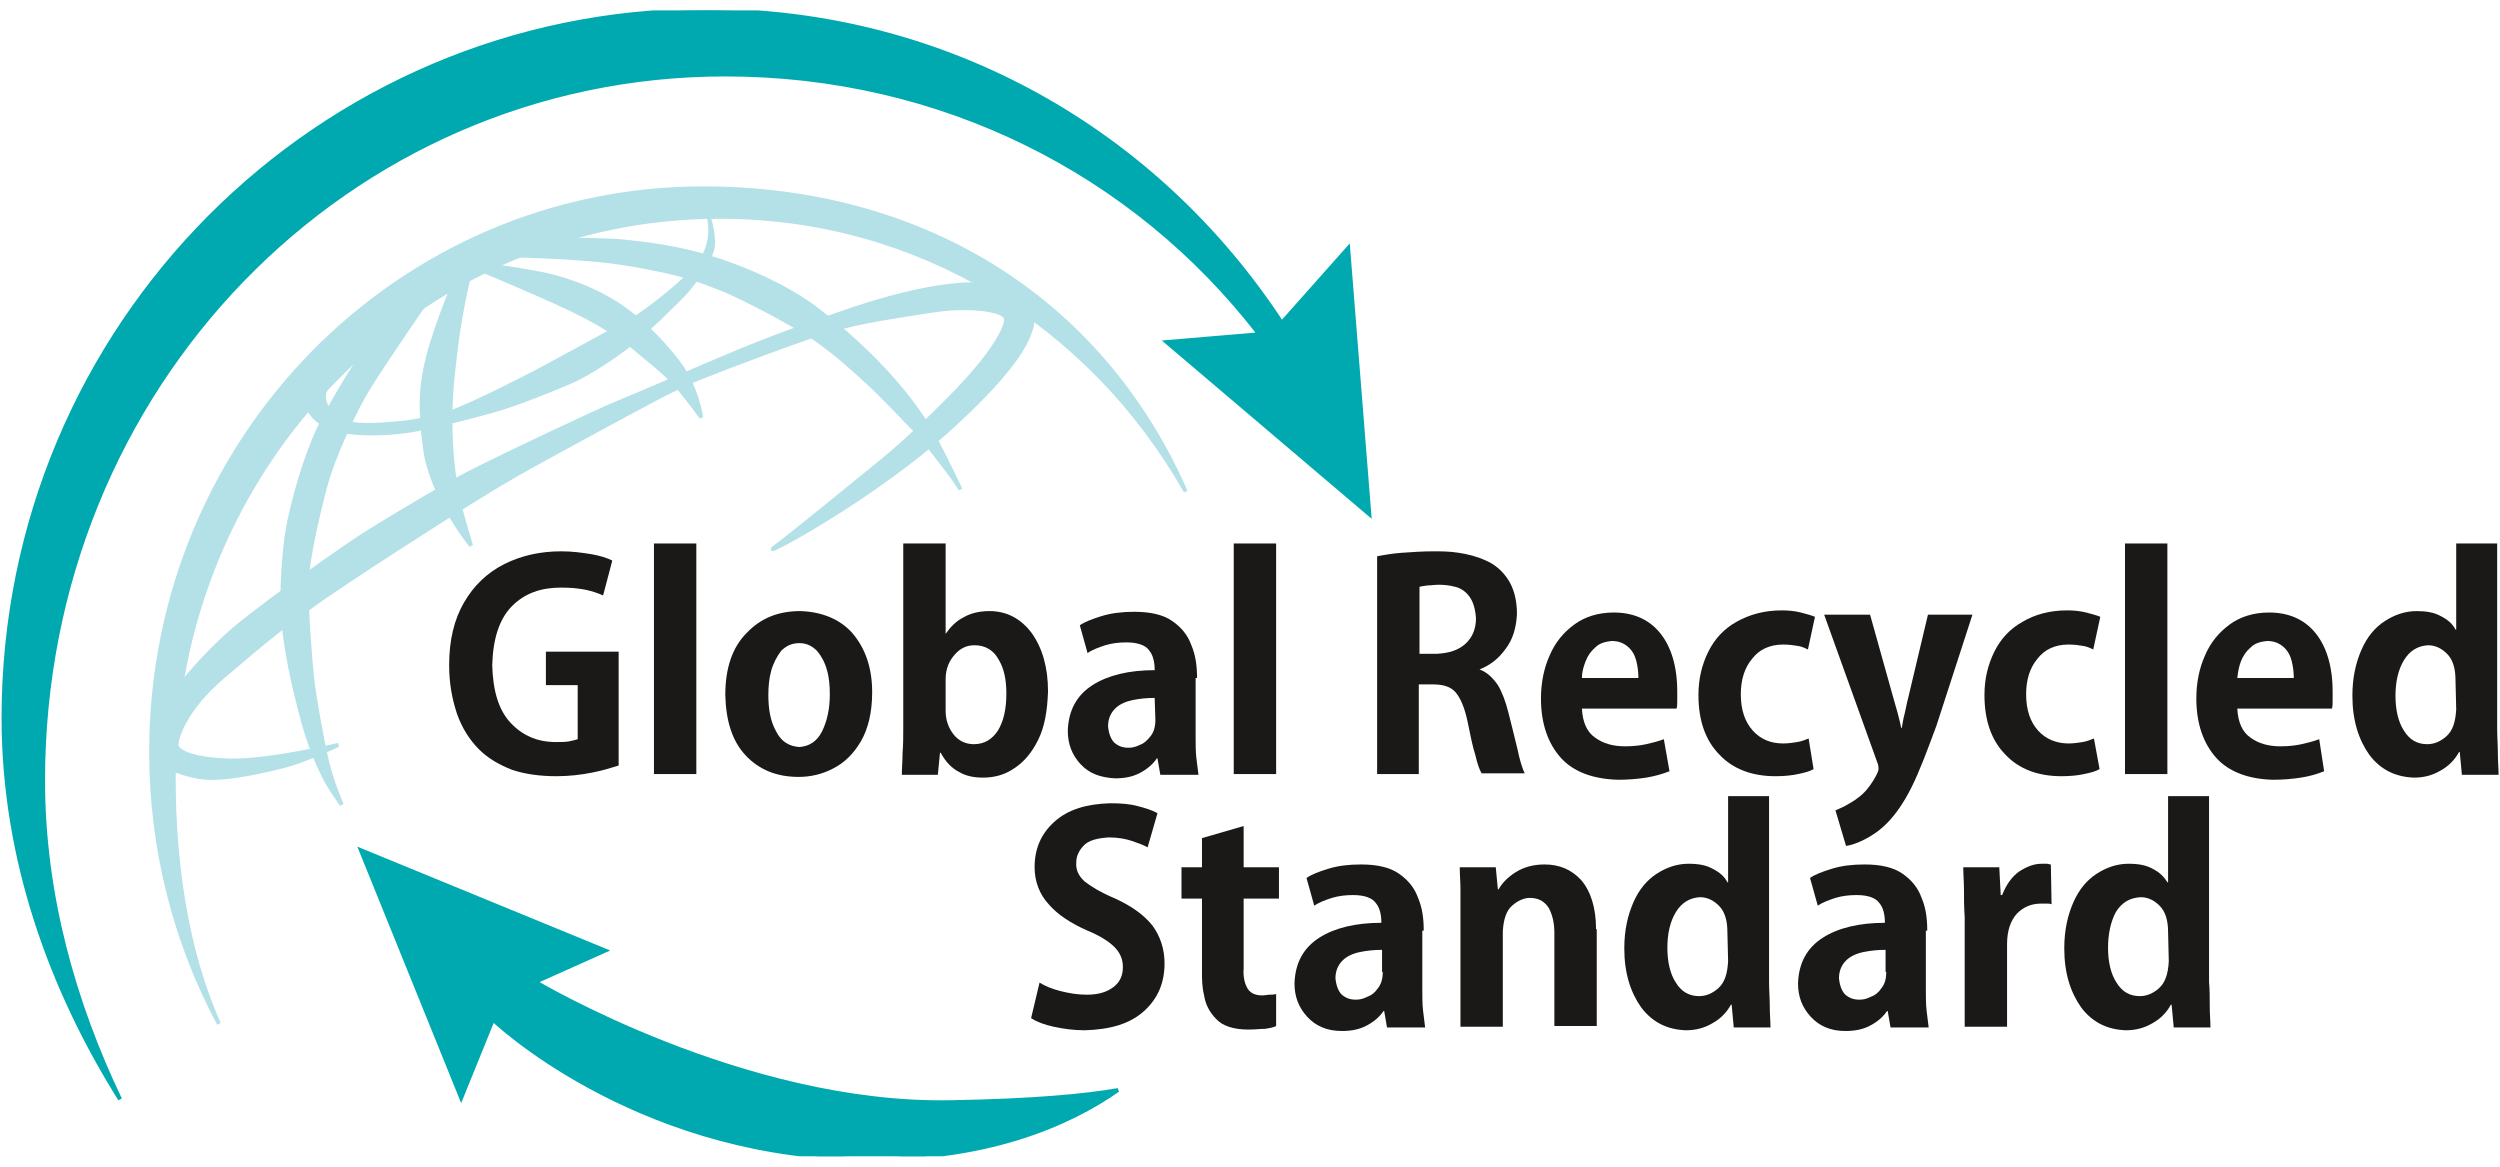 <svg width="120" height="56" viewBox="0 0 120 56" fill="none" xmlns="http://www.w3.org/2000/svg">
<g clip-path="url(#clip0_2187_8963)">
<path fill-rule="evenodd" clip-rule="evenodd" d="M61.525 15.497C55.525 6.342 45.458 0.5 33.864 0.5C15.356 0.5 0.169 15.599 0.169 34.456C0.169 41.221 2.441 47.472 5.763 52.767C3.559 48.155 2.068 42.963 2.068 37.463C2.068 18.571 16.678 3.575 34.813 3.575C45.153 3.575 54.441 8.255 60.441 16.044L56 16.419L65.729 24.686L64.712 11.91L61.525 15.497Z" fill="#00A9AF"/>
<path d="M61.525 15.497C55.525 6.342 45.458 0.5 33.864 0.5C15.356 0.5 0.169 15.599 0.169 34.456C0.169 41.221 2.441 47.472 5.763 52.767C3.559 48.155 2.068 42.963 2.068 37.463C2.068 18.571 16.678 3.575 34.813 3.575C45.153 3.575 54.441 8.255 60.441 16.044L56 16.419L65.729 24.686L64.712 11.91L61.525 15.497Z" stroke="#00A9AF" stroke-width="0.188"/>
<path fill-rule="evenodd" clip-rule="evenodd" d="M56.915 23.593C52.373 15.599 44.136 10.407 34.542 10.407C20.136 10.407 8.339 22.398 8.339 37.36C8.339 41.46 8.949 45.661 10.508 49.146C8.441 45.286 7.254 40.811 7.254 36.096C7.254 21.065 19.153 9.04 33.763 9.04C43.966 9.04 52.712 14.062 56.915 23.593Z" fill="#B4E0E7"/>
<path d="M56.915 23.593C52.373 15.599 44.136 10.407 34.542 10.407C20.136 10.407 8.339 22.398 8.339 37.36C8.339 41.46 8.949 45.661 10.508 49.146C8.441 45.286 7.254 40.811 7.254 36.096C7.254 21.065 19.153 9.04 33.763 9.04C43.966 9.04 52.712 14.062 56.915 23.593Z" stroke="#B4E0E7" stroke-width="0.188"/>
<path fill-rule="evenodd" clip-rule="evenodd" d="M8.339 36.95C8.339 36.95 9.085 37.258 9.797 37.326C10.644 37.394 11.797 37.224 13.593 36.779C14.678 36.506 16.237 35.755 16.237 35.755C16.237 35.755 12.915 36.54 11.085 36.506C9.254 36.472 8.508 36.062 8.475 35.789C8.441 35.516 8.814 34.081 10.712 32.475C12.61 30.87 13.661 29.913 16.644 27.932C19.627 25.95 23.186 23.696 24.678 22.842C26.169 21.988 30.542 19.63 31.322 19.221C32.102 18.811 32.644 18.537 33.288 18.264C34.271 17.854 38.983 16.044 40.407 15.702C41.763 15.36 42.983 15.189 44.712 14.916C46.441 14.643 48.136 14.848 48.271 15.258C48.407 15.668 47.559 16.932 46.813 17.786C45.966 18.811 43.729 20.997 42.339 22.124C40.915 23.286 37.898 25.745 37.153 26.292C36.407 26.838 42.034 23.866 45.763 20.416C47.458 18.845 50.644 15.77 49.22 14.37C47.661 12.832 43.186 14.165 42.102 14.472C41.017 14.78 37.525 16.009 35.627 16.795C33.729 17.581 31.017 18.776 29.831 19.255C28.644 19.733 24.136 21.885 22.983 22.466C21.831 23.012 18.814 24.823 17.831 25.438C16.847 26.019 12.746 28.922 11.254 30.186C9.763 31.45 8.61 32.953 8.61 32.953C8.61 32.953 7.729 33.944 7.627 35.276C7.593 36.609 8.339 36.95 8.339 36.95Z" fill="#B4E0E7"/>
<path d="M8.339 36.95C8.339 36.95 9.085 37.258 9.797 37.326C10.644 37.394 11.797 37.224 13.593 36.779C14.678 36.506 16.237 35.755 16.237 35.755C16.237 35.755 12.915 36.54 11.085 36.506C9.254 36.472 8.508 36.062 8.475 35.789C8.441 35.516 8.814 34.081 10.712 32.475C12.61 30.87 13.661 29.913 16.644 27.932C19.627 25.95 23.186 23.696 24.678 22.842C26.169 21.988 30.542 19.63 31.322 19.221C32.102 18.811 32.644 18.537 33.288 18.264C34.271 17.854 38.983 16.044 40.407 15.702C41.763 15.36 42.983 15.189 44.712 14.916C46.441 14.643 48.136 14.848 48.271 15.258C48.407 15.668 47.559 16.932 46.813 17.786C45.966 18.811 43.729 20.997 42.339 22.124C40.915 23.286 37.898 25.745 37.153 26.292C36.407 26.838 42.034 23.866 45.763 20.416C47.458 18.845 50.644 15.77 49.22 14.37C47.661 12.832 43.186 14.165 42.102 14.472C41.017 14.78 37.525 16.009 35.627 16.795C33.729 17.581 31.017 18.776 29.831 19.255C28.644 19.733 24.136 21.885 22.983 22.466C21.831 23.012 18.814 24.823 17.831 25.438C16.847 26.019 12.746 28.922 11.254 30.186C9.763 31.45 8.61 32.953 8.61 32.953C8.61 32.953 7.729 33.944 7.627 35.276C7.593 36.609 8.339 36.95 8.339 36.95Z" stroke="#B4E0E7" stroke-width="0.188"/>
<path fill-rule="evenodd" clip-rule="evenodd" d="M14.678 19.323C14.678 19.323 14.848 20.109 15.831 20.519C16.814 20.929 18.915 20.86 20.305 20.553C21.695 20.245 22.475 20.04 23.593 19.733C24.712 19.425 26.068 18.879 27.288 18.366C28.509 17.854 30.102 16.658 30.475 16.351C30.848 16.078 32.576 14.404 32.915 14.028C33.254 13.652 33.966 12.662 34.169 12.047C34.373 11.466 34 10.338 34 10.338C34 10.338 34.339 11.363 33.729 12.388C33.119 13.413 30.983 14.95 30.509 15.258C30 15.531 26.509 17.444 25.729 17.854C24.949 18.264 22.576 19.46 21.695 19.767C20.848 20.075 19.932 20.211 19.458 20.279C18.949 20.314 16.814 20.621 16.169 20.075C15.525 19.528 15.458 19.05 15.627 18.708C15.797 18.401 15.22 18.298 15.119 18.435C14.983 18.64 14.678 19.323 14.678 19.323Z" fill="#B4E0E7"/>
<path d="M14.678 19.323C14.678 19.323 14.848 20.109 15.831 20.519C16.814 20.929 18.915 20.86 20.305 20.553C21.695 20.245 22.475 20.04 23.593 19.733C24.712 19.425 26.068 18.879 27.288 18.366C28.509 17.854 30.102 16.658 30.475 16.351C30.848 16.078 32.576 14.404 32.915 14.028C33.254 13.652 33.966 12.662 34.169 12.047C34.373 11.466 34 10.338 34 10.338C34 10.338 34.339 11.363 33.729 12.388C33.119 13.413 30.983 14.95 30.509 15.258C30 15.531 26.509 17.444 25.729 17.854C24.949 18.264 22.576 19.46 21.695 19.767C20.848 20.075 19.932 20.211 19.458 20.279C18.949 20.314 16.814 20.621 16.169 20.075C15.525 19.528 15.458 19.05 15.627 18.708C15.797 18.401 15.22 18.298 15.119 18.435C14.983 18.64 14.678 19.323 14.678 19.323Z" stroke="#B4E0E7" stroke-width="0.188"/>
<path fill-rule="evenodd" clip-rule="evenodd" d="M22.542 13.106C22.542 13.106 22.102 14.916 21.898 16.59C21.695 18.264 21.593 19.186 21.627 20.655C21.661 22.124 21.83 23.081 21.898 23.627C22 24.174 22.61 26.189 22.61 26.189C22.61 26.189 20.746 23.901 20.407 21.578C20.136 19.596 20.203 18.503 20.542 17.137C20.949 15.531 22.068 12.901 22.068 12.901L22.542 13.106Z" fill="#B4E0E7"/>
<path d="M22.542 13.106C22.542 13.106 22.102 14.916 21.898 16.59C21.695 18.264 21.593 19.186 21.627 20.655C21.661 22.124 21.83 23.081 21.898 23.627C22 24.174 22.61 26.189 22.61 26.189C22.61 26.189 20.746 23.901 20.407 21.578C20.136 19.596 20.203 18.503 20.542 17.137C20.949 15.531 22.068 12.901 22.068 12.901L22.542 13.106Z" stroke="#B4E0E7" stroke-width="0.188"/>
<path fill-rule="evenodd" clip-rule="evenodd" d="M22.881 12.867C22.881 12.867 26.576 14.404 27.966 15.121C29.356 15.838 30.271 16.522 30.881 17.068C31.525 17.581 32.136 18.093 32.644 18.708C33.153 19.323 33.661 20.04 33.661 20.04C33.661 20.04 33.458 18.571 32.542 17.376C31.627 16.18 30.441 15.053 29.254 14.37C28.068 13.686 26.814 13.311 25.966 13.14C25.119 12.969 23.491 12.73 23.051 12.696C22.61 12.696 22.271 12.662 22.271 12.662L22.881 12.867Z" fill="#B4E0E7"/>
<path d="M22.881 12.867C22.881 12.867 26.576 14.404 27.966 15.121C29.356 15.838 30.271 16.522 30.881 17.068C31.525 17.581 32.136 18.093 32.644 18.708C33.153 19.323 33.661 20.04 33.661 20.04C33.661 20.04 33.458 18.571 32.542 17.376C31.627 16.18 30.441 15.053 29.254 14.37C28.068 13.686 26.814 13.311 25.966 13.14C25.119 12.969 23.491 12.73 23.051 12.696C22.61 12.696 22.271 12.662 22.271 12.662L22.881 12.867Z" stroke="#B4E0E7" stroke-width="0.188"/>
<path fill-rule="evenodd" clip-rule="evenodd" d="M23.763 12.252C23.763 12.252 27.763 12.252 30.305 12.696C32.847 13.14 33.458 13.413 34.61 13.857C35.729 14.301 38.305 15.668 39.254 16.351C40.203 17.034 40.847 17.615 41.627 18.332C42.407 19.05 43.322 20.04 43.898 20.621C44.441 21.202 45.356 22.432 45.593 22.739C45.831 23.047 46.102 23.491 46.102 23.491C46.102 23.491 45.492 22.193 44.983 21.236C43.187 17.82 39.661 15.19 39.017 14.711C38.339 14.199 36.373 13.003 33.695 12.252C32 11.773 30.339 11.637 29.695 11.568C29.051 11.534 26.576 11.432 25.661 11.568C25.051 11.637 23.017 11.705 23.017 11.705L23.763 12.252Z" fill="#B4E0E7"/>
<path d="M23.763 12.252C23.763 12.252 27.763 12.252 30.305 12.696C32.847 13.14 33.458 13.413 34.61 13.857C35.729 14.301 38.305 15.668 39.254 16.351C40.203 17.034 40.847 17.615 41.627 18.332C42.407 19.05 43.322 20.04 43.898 20.621C44.441 21.202 45.356 22.432 45.593 22.739C45.831 23.047 46.102 23.491 46.102 23.491C46.102 23.491 45.492 22.193 44.983 21.236C43.187 17.82 39.661 15.19 39.017 14.711C38.339 14.199 36.373 13.003 33.695 12.252C32 11.773 30.339 11.637 29.695 11.568C29.051 11.534 26.576 11.432 25.661 11.568C25.051 11.637 23.017 11.705 23.017 11.705L23.763 12.252Z" stroke="#B4E0E7" stroke-width="0.188"/>
<path fill-rule="evenodd" clip-rule="evenodd" d="M17.458 16.863C17.288 17.171 15.729 19.528 15.085 21.065C14.441 22.602 13.864 24.789 13.729 25.95C13.593 27.112 13.458 28.854 13.661 30.391C13.864 31.929 14.136 33.056 14.475 34.354C14.813 35.652 15.186 36.54 15.525 37.224C15.864 37.907 16.407 38.624 16.407 38.624C16.407 38.624 15.966 37.668 15.695 36.54C15.424 35.379 15.085 33.466 14.983 32.544C14.881 31.621 14.712 29.332 14.712 28.102C14.712 26.873 15.458 23.832 15.729 22.944C16 22.056 16.881 19.904 17.763 18.503C18.644 17.102 20.203 14.848 20.746 14.062C21.288 13.276 18.169 15.77 18.068 15.941C17.831 16.18 17.627 16.522 17.458 16.863Z" fill="#B4E0E7"/>
<path d="M17.458 16.863C17.288 17.171 15.729 19.528 15.085 21.065C14.441 22.602 13.864 24.789 13.729 25.95C13.593 27.112 13.458 28.854 13.661 30.391C13.864 31.929 14.136 33.056 14.475 34.354C14.813 35.652 15.186 36.54 15.525 37.224C15.864 37.907 16.407 38.624 16.407 38.624C16.407 38.624 15.966 37.668 15.695 36.54C15.424 35.379 15.085 33.466 14.983 32.544C14.881 31.621 14.712 29.332 14.712 28.102C14.712 26.873 15.458 23.832 15.729 22.944C16 22.056 16.881 19.904 17.763 18.503C18.644 17.102 20.203 14.848 20.746 14.062C21.288 13.276 18.169 15.77 18.068 15.941C17.831 16.18 17.627 16.522 17.458 16.863Z" stroke="#B4E0E7" stroke-width="0.188"/>
<path fill-rule="evenodd" clip-rule="evenodd" d="M23.661 48.941C23.661 48.941 30.271 55.295 40.949 55.602C47.356 55.807 51.424 53.894 53.661 52.323C52.102 52.596 49.627 52.835 45.661 52.904C35.695 53.109 25.695 47.13 25.695 47.13L29.051 45.627L17.322 40.811L22.136 52.699L23.661 48.941Z" fill="#00A9AF"/>
<path d="M23.661 48.941C23.661 48.941 30.271 55.295 40.949 55.602C47.356 55.807 51.424 53.894 53.661 52.323C52.102 52.596 49.627 52.835 45.661 52.904C35.695 53.109 25.695 47.13 25.695 47.13L29.051 45.627L17.322 40.811L22.136 52.699L23.661 48.941Z" stroke="#00A9AF" stroke-width="0.188"/>
<path fill-rule="evenodd" clip-rule="evenodd" d="M29.661 31.279H26.203V32.885H27.729V35.481C27.627 35.516 27.491 35.55 27.322 35.584C27.152 35.618 26.949 35.618 26.678 35.618C25.797 35.618 25.085 35.311 24.509 34.696C23.932 34.081 23.661 33.158 23.627 31.929C23.661 30.665 23.966 29.708 24.576 29.093C25.186 28.478 25.966 28.205 26.915 28.205C27.39 28.205 27.763 28.239 28.102 28.308C28.441 28.376 28.712 28.478 28.949 28.581L29.39 26.907C29.119 26.77 28.78 26.668 28.373 26.599C27.966 26.531 27.458 26.463 26.949 26.463C25.932 26.463 25.017 26.668 24.203 27.078C23.39 27.488 22.746 28.102 22.271 28.922C21.797 29.742 21.559 30.733 21.559 31.929C21.559 32.783 21.695 33.534 21.932 34.252C22.169 34.935 22.542 35.516 22.983 35.96C23.424 36.404 23.966 36.711 24.576 36.95C25.186 37.155 25.898 37.258 26.712 37.258C27.322 37.258 27.898 37.189 28.407 37.087C28.949 36.984 29.356 36.848 29.695 36.745V31.279H29.661Z" fill="#1B1918"/>
<path d="M33.424 26.087H31.39V37.155H33.424V26.087Z" fill="#1B1918"/>
<path fill-rule="evenodd" clip-rule="evenodd" d="M39.831 33.329C39.831 34.047 39.695 34.627 39.458 35.106C39.22 35.584 38.847 35.823 38.373 35.857C37.864 35.823 37.492 35.584 37.254 35.106C36.983 34.627 36.881 34.047 36.881 33.363C36.881 32.953 36.915 32.578 37.017 32.202C37.119 31.826 37.288 31.519 37.492 31.245C37.729 31.006 38 30.87 38.373 30.87C38.712 30.87 38.983 31.006 39.22 31.245C39.424 31.485 39.593 31.792 39.695 32.168C39.797 32.509 39.831 32.919 39.831 33.329ZM38.407 29.332C37.356 29.332 36.508 29.674 35.831 30.391C35.153 31.075 34.814 32.065 34.814 33.363C34.847 34.627 35.153 35.584 35.797 36.267C36.441 36.95 37.288 37.292 38.339 37.292C38.915 37.292 39.492 37.155 40 36.882C40.542 36.609 40.983 36.165 41.322 35.584C41.661 35.003 41.864 34.217 41.864 33.227C41.864 32.031 41.526 31.109 40.915 30.391C40.339 29.742 39.492 29.366 38.407 29.332Z" fill="#1B1918"/>
<path fill-rule="evenodd" clip-rule="evenodd" d="M45.39 32.612C45.39 32.099 45.559 31.724 45.831 31.416C46.102 31.109 46.407 30.972 46.78 30.972C47.288 30.972 47.695 31.211 47.932 31.655C48.203 32.099 48.305 32.646 48.305 33.295C48.305 34.047 48.169 34.627 47.898 35.071C47.627 35.481 47.254 35.721 46.746 35.721C46.339 35.721 46 35.55 45.763 35.242C45.525 34.935 45.39 34.559 45.39 34.115V32.612ZM45.39 30.425V26.087H43.356V34.969C43.356 35.379 43.356 35.755 43.322 36.165C43.322 36.54 43.288 36.882 43.288 37.189H45.017L45.119 36.13H45.153C45.39 36.575 45.695 36.882 46.034 37.053C46.373 37.258 46.78 37.326 47.186 37.326C47.729 37.326 48.237 37.189 48.678 36.882C49.153 36.575 49.525 36.13 49.831 35.516C50.136 34.901 50.271 34.149 50.305 33.193C50.305 32.031 50.034 31.109 49.525 30.391C49.017 29.708 48.339 29.332 47.492 29.332C47.017 29.332 46.576 29.435 46.237 29.64C45.898 29.811 45.627 30.084 45.39 30.425Z" fill="#1B1918"/>
<path fill-rule="evenodd" clip-rule="evenodd" d="M55.458 34.559C55.458 34.867 55.39 35.14 55.22 35.345C55.051 35.55 54.915 35.686 54.712 35.755C54.508 35.857 54.339 35.891 54.169 35.891C53.898 35.891 53.695 35.823 53.492 35.652C53.322 35.481 53.22 35.208 53.187 34.867C53.187 34.491 53.322 34.217 53.526 34.012C53.729 33.807 54.034 33.671 54.373 33.602C54.712 33.534 55.051 33.5 55.424 33.5L55.458 34.559ZM57.458 32.544C57.458 31.963 57.39 31.45 57.187 30.972C57.017 30.494 56.712 30.118 56.271 29.811C55.831 29.503 55.22 29.366 54.441 29.366C53.831 29.366 53.322 29.435 52.881 29.571C52.441 29.708 52.068 29.845 51.831 30.015L52.203 31.348C52.441 31.177 52.746 31.075 53.051 30.972C53.39 30.87 53.729 30.835 54.068 30.835C54.61 30.835 54.983 30.972 55.153 31.211C55.356 31.45 55.424 31.792 55.424 32.168C54.203 32.168 53.187 32.407 52.441 32.885C51.695 33.363 51.288 34.081 51.254 35.071C51.254 35.721 51.458 36.233 51.864 36.677C52.271 37.121 52.814 37.326 53.526 37.36C53.966 37.36 54.339 37.292 54.678 37.121C55.017 36.95 55.322 36.711 55.526 36.404H55.559L55.695 37.189H57.526C57.492 36.95 57.458 36.677 57.424 36.37C57.39 36.062 57.39 35.721 57.39 35.379V32.544H57.458Z" fill="#1B1918"/>
<path d="M61.254 26.087H59.22V37.155H61.254V26.087Z" fill="#1B1918"/>
<path fill-rule="evenodd" clip-rule="evenodd" d="M68.136 31.382V28.171C68.203 28.137 68.339 28.137 68.508 28.102C68.678 28.102 68.847 28.068 69.085 28.068C69.356 28.068 69.593 28.102 69.864 28.171C70.136 28.239 70.373 28.41 70.542 28.649C70.712 28.888 70.814 29.23 70.847 29.674C70.847 30.186 70.678 30.596 70.339 30.904C70 31.211 69.559 31.348 68.983 31.382H68.136ZM71.017 32.133C71.525 31.929 71.932 31.621 72.271 31.143C72.61 30.699 72.78 30.152 72.814 29.469C72.814 28.752 72.644 28.205 72.373 27.795C72.102 27.385 71.729 27.078 71.322 26.907C70.881 26.702 70.441 26.599 70 26.531C69.559 26.463 69.153 26.463 68.814 26.463C68.305 26.463 67.797 26.497 67.322 26.531C66.847 26.565 66.441 26.634 66.102 26.702V37.155H68.102V32.851H68.78C69.254 32.851 69.627 32.953 69.864 33.227C70.102 33.5 70.305 33.978 70.441 34.627C70.576 35.276 70.678 35.823 70.814 36.233C70.915 36.677 71.017 36.95 71.119 37.121H73.186C73.085 36.916 72.949 36.506 72.847 35.994C72.712 35.447 72.576 34.867 72.407 34.217C72.271 33.671 72.102 33.227 71.898 32.885C71.661 32.544 71.39 32.27 71.017 32.133Z" fill="#1B1918"/>
<path fill-rule="evenodd" clip-rule="evenodd" d="M75.932 32.544C75.932 32.27 76 32.031 76.102 31.758C76.203 31.485 76.373 31.245 76.576 31.075C76.78 30.87 77.051 30.801 77.356 30.767C77.695 30.767 77.932 30.87 78.136 31.04C78.339 31.211 78.475 31.45 78.542 31.724C78.61 31.997 78.644 32.27 78.644 32.544H75.932ZM79.864 35.481C79.593 35.584 79.322 35.652 79.017 35.721C78.712 35.789 78.373 35.823 78 35.823C77.424 35.823 76.949 35.686 76.576 35.413C76.169 35.14 75.966 34.661 75.932 34.012H80.475C80.508 33.91 80.508 33.773 80.508 33.637C80.508 33.5 80.508 33.363 80.508 33.193C80.508 31.963 80.203 31.006 79.661 30.357C79.119 29.708 78.373 29.401 77.458 29.401C76.712 29.401 76.068 29.606 75.559 29.981C75.051 30.357 74.644 30.835 74.373 31.485C74.102 32.099 73.966 32.783 73.966 33.534C73.966 34.73 74.305 35.686 74.915 36.37C75.525 37.053 76.475 37.394 77.661 37.429C78.136 37.429 78.576 37.394 79.017 37.326C79.424 37.258 79.797 37.155 80.136 37.019L79.864 35.481Z" fill="#1B1918"/>
<path fill-rule="evenodd" clip-rule="evenodd" d="M86.814 35.447C86.644 35.516 86.475 35.584 86.271 35.618C86.068 35.652 85.831 35.686 85.593 35.686C84.983 35.686 84.508 35.481 84.136 35.071C83.763 34.661 83.559 34.081 83.559 33.329C83.559 32.646 83.729 32.065 84.102 31.621C84.441 31.177 84.949 30.938 85.593 30.938C85.864 30.938 86.102 30.972 86.305 31.006C86.508 31.04 86.644 31.109 86.78 31.177L87.119 29.606C86.949 29.537 86.712 29.469 86.441 29.401C86.169 29.332 85.864 29.298 85.525 29.298C84.678 29.298 83.966 29.503 83.356 29.845C82.746 30.186 82.305 30.665 82 31.279C81.695 31.894 81.525 32.578 81.525 33.363C81.525 34.593 81.864 35.55 82.542 36.233C83.186 36.916 84.102 37.258 85.22 37.258C85.627 37.258 86 37.224 86.305 37.155C86.644 37.087 86.881 37.019 87.051 36.916L86.814 35.447Z" fill="#1B1918"/>
<path fill-rule="evenodd" clip-rule="evenodd" d="M92.542 29.503L91.593 33.5C91.525 33.739 91.492 33.978 91.424 34.252C91.356 34.491 91.322 34.73 91.288 34.935H91.254C91.22 34.73 91.153 34.491 91.085 34.217C91.017 33.978 90.949 33.739 90.881 33.5L89.763 29.503H87.559L90.102 36.575C90.169 36.711 90.169 36.848 90.169 36.916C90.169 37.019 90.068 37.224 89.898 37.497C89.729 37.77 89.492 38.078 89.153 38.317C88.983 38.453 88.78 38.556 88.61 38.658C88.441 38.761 88.237 38.829 88.102 38.898L88.61 40.606C88.847 40.571 89.153 40.469 89.492 40.298C89.831 40.127 90.203 39.888 90.576 39.512C90.983 39.102 91.39 38.522 91.763 37.77C92.136 37.019 92.508 36.028 92.949 34.832L94.678 29.503H92.542Z" fill="#1B1918"/>
<path fill-rule="evenodd" clip-rule="evenodd" d="M100.509 35.447C100.339 35.516 100.17 35.584 99.966 35.618C99.763 35.652 99.525 35.686 99.288 35.686C98.712 35.686 98.203 35.481 97.831 35.071C97.458 34.661 97.254 34.081 97.254 33.329C97.254 32.646 97.424 32.065 97.797 31.621C98.136 31.177 98.644 30.938 99.288 30.938C99.559 30.938 99.797 30.972 100 31.006C100.203 31.04 100.339 31.109 100.475 31.177L100.814 29.606C100.644 29.537 100.407 29.469 100.136 29.401C99.864 29.332 99.559 29.298 99.22 29.298C98.373 29.298 97.661 29.503 97.085 29.845C96.475 30.186 96.034 30.665 95.729 31.279C95.424 31.894 95.254 32.578 95.254 33.363C95.254 34.593 95.593 35.55 96.271 36.233C96.915 36.916 97.831 37.258 98.949 37.258C99.356 37.258 99.729 37.224 100.034 37.155C100.373 37.087 100.61 37.019 100.78 36.916L100.509 35.447Z" fill="#1B1918"/>
<path d="M104.034 26.087H102V37.155H104.034V26.087Z" fill="#1B1918"/>
<path fill-rule="evenodd" clip-rule="evenodd" d="M107.39 32.544C107.424 32.27 107.458 32.031 107.559 31.758C107.661 31.485 107.83 31.245 108.034 31.075C108.237 30.87 108.508 30.801 108.814 30.767C109.153 30.767 109.39 30.87 109.593 31.04C109.797 31.211 109.932 31.45 110 31.724C110.068 31.997 110.102 32.27 110.102 32.544H107.39ZM111.322 35.481C111.051 35.584 110.78 35.652 110.475 35.721C110.169 35.789 109.83 35.823 109.458 35.823C108.881 35.823 108.407 35.686 108.034 35.413C107.627 35.14 107.424 34.661 107.39 34.012H111.932C111.966 33.91 111.966 33.773 111.966 33.637C111.966 33.5 111.966 33.363 111.966 33.193C111.966 31.963 111.661 31.006 111.119 30.357C110.576 29.708 109.83 29.401 108.915 29.401C108.169 29.401 107.525 29.606 107.017 29.981C106.508 30.357 106.102 30.835 105.83 31.485C105.559 32.099 105.424 32.783 105.424 33.534C105.424 34.73 105.763 35.686 106.373 36.37C106.983 37.053 107.932 37.394 109.085 37.429C109.559 37.429 110 37.394 110.441 37.326C110.881 37.258 111.22 37.155 111.559 37.019L111.322 35.481Z" fill="#1B1918"/>
<path fill-rule="evenodd" clip-rule="evenodd" d="M117.898 34.047C117.864 34.661 117.729 35.071 117.424 35.345C117.153 35.584 116.847 35.721 116.509 35.721C116.034 35.721 115.661 35.516 115.39 35.071C115.119 34.661 114.983 34.081 114.983 33.398C114.983 32.714 115.119 32.133 115.39 31.689C115.661 31.245 116.034 31.006 116.542 30.972C116.881 30.972 117.186 31.109 117.458 31.382C117.729 31.655 117.864 32.065 117.864 32.646L117.898 34.047ZM119.932 26.087H117.898V30.221H117.864C117.729 29.947 117.492 29.742 117.153 29.571C116.847 29.401 116.475 29.332 116 29.332C115.458 29.332 114.949 29.503 114.475 29.811C114 30.118 113.627 30.562 113.356 31.177C113.085 31.792 112.915 32.509 112.915 33.398C112.915 34.593 113.22 35.516 113.729 36.233C114.271 36.95 114.983 37.292 115.864 37.326C116.339 37.326 116.746 37.224 117.153 36.984C117.525 36.779 117.831 36.472 118.034 36.096H118.068L118.17 37.189H119.932C119.932 36.882 119.898 36.575 119.898 36.165C119.898 35.789 119.864 35.379 119.864 35.003V26.087H119.932Z" fill="#1B1918"/>
<path fill-rule="evenodd" clip-rule="evenodd" d="M55.559 39.034C55.322 38.898 55.017 38.795 54.61 38.693C54.237 38.59 53.797 38.556 53.288 38.556C52.136 38.59 51.254 38.863 50.61 39.444C49.966 40.025 49.661 40.742 49.661 41.63C49.661 42.314 49.898 42.929 50.339 43.407C50.78 43.919 51.424 44.329 52.203 44.671C52.78 44.91 53.22 45.183 53.492 45.456C53.763 45.73 53.898 46.037 53.898 46.413C53.898 46.823 53.763 47.13 53.458 47.37C53.153 47.609 52.746 47.745 52.169 47.745C51.729 47.745 51.322 47.677 50.915 47.575C50.508 47.472 50.169 47.335 49.898 47.165L49.492 48.873C49.763 49.044 50.102 49.18 50.576 49.283C51.051 49.385 51.526 49.453 52.068 49.453C53.288 49.419 54.237 49.146 54.915 48.531C55.559 47.95 55.898 47.199 55.898 46.242C55.898 45.559 55.695 44.944 55.322 44.432C54.915 43.919 54.305 43.475 53.458 43.099C52.814 42.826 52.373 42.553 52.068 42.314C51.797 42.075 51.627 41.767 51.661 41.391C51.661 41.084 51.797 40.811 52.034 40.571C52.271 40.332 52.678 40.23 53.22 40.196C53.661 40.196 54.034 40.264 54.339 40.367C54.644 40.469 54.915 40.571 55.085 40.674L55.559 39.034Z" fill="#1B1918"/>
<path fill-rule="evenodd" clip-rule="evenodd" d="M57.695 41.63H56.712V43.133H57.695V46.686C57.695 46.994 57.695 47.37 57.797 47.779C57.864 48.224 58.068 48.599 58.373 48.907C58.678 49.248 59.22 49.419 59.932 49.419C60.237 49.419 60.508 49.385 60.712 49.385C60.949 49.351 61.119 49.317 61.254 49.248V47.711C61.153 47.745 61.051 47.745 60.949 47.745C60.847 47.745 60.746 47.779 60.576 47.779C60.271 47.779 60.034 47.677 59.898 47.472C59.763 47.267 59.661 46.925 59.695 46.481V43.133H61.39V41.63H59.695V39.649L57.695 40.23V41.63Z" fill="#1B1918"/>
<path fill-rule="evenodd" clip-rule="evenodd" d="M66.373 46.652C66.373 46.96 66.305 47.233 66.136 47.438C66 47.643 65.831 47.779 65.627 47.848C65.424 47.95 65.254 47.984 65.085 47.984C64.814 47.984 64.61 47.916 64.407 47.745C64.237 47.575 64.136 47.301 64.102 46.96C64.102 46.584 64.237 46.311 64.441 46.106C64.644 45.901 64.949 45.764 65.288 45.696C65.627 45.627 65.966 45.593 66.339 45.593V46.652H66.373ZM68.339 44.671C68.339 44.09 68.271 43.578 68.068 43.099C67.898 42.621 67.593 42.245 67.153 41.938C66.712 41.63 66.102 41.494 65.322 41.494C64.712 41.494 64.203 41.562 63.763 41.699C63.322 41.835 62.949 41.972 62.712 42.143L63.085 43.475C63.322 43.304 63.627 43.202 63.932 43.099C64.271 42.997 64.61 42.963 64.949 42.963C65.492 42.963 65.864 43.099 66.034 43.339C66.237 43.578 66.305 43.919 66.305 44.295C65.085 44.295 64.068 44.534 63.322 45.012C62.576 45.491 62.169 46.208 62.136 47.199C62.136 47.848 62.339 48.36 62.746 48.804C63.153 49.248 63.695 49.488 64.407 49.488C64.847 49.488 65.22 49.419 65.559 49.248C65.898 49.078 66.203 48.839 66.407 48.531H66.441L66.576 49.317H68.407C68.373 49.078 68.339 48.804 68.305 48.497C68.271 48.189 68.271 47.848 68.271 47.506V44.671H68.339Z" fill="#1B1918"/>
<path fill-rule="evenodd" clip-rule="evenodd" d="M76.61 44.602C76.61 43.544 76.339 42.758 75.898 42.245C75.424 41.733 74.847 41.494 74.135 41.494C73.593 41.494 73.119 41.63 72.746 41.87C72.373 42.109 72.102 42.382 71.932 42.689H71.898L71.797 41.63H70.068C70.068 41.972 70.102 42.314 70.102 42.689C70.102 43.065 70.102 43.475 70.102 43.919V49.283H72.135V44.705C72.169 44.124 72.305 43.714 72.576 43.475C72.847 43.236 73.153 43.099 73.424 43.099C73.864 43.099 74.135 43.27 74.339 43.578C74.508 43.885 74.61 44.295 74.61 44.773V49.248H76.644V44.602H76.61Z" fill="#1B1918"/>
<path fill-rule="evenodd" clip-rule="evenodd" d="M82.949 46.14C82.915 46.755 82.78 47.165 82.475 47.438C82.203 47.677 81.898 47.814 81.559 47.814C81.085 47.814 80.712 47.609 80.441 47.165C80.169 46.755 80.034 46.174 80.034 45.491C80.034 44.807 80.169 44.227 80.441 43.783C80.712 43.339 81.085 43.099 81.593 43.065C81.932 43.065 82.237 43.202 82.508 43.475C82.78 43.748 82.915 44.158 82.915 44.739L82.949 46.14ZM84.983 38.214H82.949V42.348H82.915C82.78 42.075 82.542 41.87 82.203 41.699C81.898 41.528 81.525 41.46 81.051 41.46C80.508 41.46 80 41.63 79.525 41.938C79.051 42.245 78.678 42.69 78.407 43.304C78.136 43.919 77.966 44.637 77.966 45.525C77.966 46.721 78.271 47.643 78.78 48.36C79.322 49.078 80.034 49.419 80.915 49.453C81.39 49.453 81.797 49.351 82.203 49.112C82.576 48.907 82.881 48.599 83.085 48.224H83.119L83.22 49.317H84.983C84.983 49.009 84.949 48.702 84.949 48.292C84.949 47.916 84.915 47.506 84.915 47.13V38.214H84.983Z" fill="#1B1918"/>
<path fill-rule="evenodd" clip-rule="evenodd" d="M90.542 46.652C90.542 46.96 90.475 47.233 90.305 47.438C90.169 47.643 90 47.779 89.797 47.848C89.593 47.95 89.424 47.984 89.254 47.984C88.983 47.984 88.78 47.916 88.576 47.745C88.407 47.575 88.305 47.301 88.271 46.96C88.271 46.584 88.407 46.311 88.61 46.106C88.814 45.901 89.119 45.764 89.458 45.696C89.797 45.627 90.136 45.593 90.508 45.593V46.652H90.542ZM92.508 44.671C92.508 44.09 92.441 43.578 92.237 43.099C92.068 42.621 91.763 42.245 91.322 41.938C90.881 41.63 90.271 41.494 89.492 41.494C88.881 41.494 88.373 41.562 87.932 41.699C87.492 41.835 87.119 41.972 86.881 42.143L87.254 43.475C87.492 43.304 87.797 43.202 88.102 43.099C88.441 42.997 88.78 42.963 89.119 42.963C89.661 42.963 90.034 43.099 90.203 43.339C90.407 43.578 90.475 43.919 90.475 44.295C89.254 44.295 88.237 44.534 87.492 45.012C86.746 45.491 86.339 46.208 86.305 47.199C86.305 47.848 86.508 48.36 86.915 48.804C87.322 49.248 87.864 49.488 88.576 49.488C89.017 49.488 89.39 49.419 89.729 49.248C90.068 49.078 90.373 48.839 90.576 48.531H90.61L90.746 49.317H92.576C92.542 49.078 92.508 48.804 92.475 48.497C92.441 48.189 92.441 47.848 92.441 47.506V44.671H92.508Z" fill="#1B1918"/>
<path fill-rule="evenodd" clip-rule="evenodd" d="M98.441 41.494C98.373 41.494 98.305 41.46 98.237 41.46C98.169 41.46 98.102 41.46 98 41.46C97.627 41.46 97.288 41.596 96.915 41.835C96.576 42.075 96.305 42.45 96.102 42.963H96.034L95.966 41.63H94.237C94.237 41.972 94.271 42.348 94.271 42.724C94.271 43.099 94.271 43.544 94.305 44.022V49.283H96.339V45.32C96.339 44.671 96.508 44.193 96.814 43.851C97.119 43.544 97.492 43.373 97.966 43.373C98.068 43.373 98.169 43.373 98.237 43.373C98.339 43.373 98.407 43.373 98.475 43.407L98.441 41.494Z" fill="#1B1918"/>
<path fill-rule="evenodd" clip-rule="evenodd" d="M104.102 46.14C104.068 46.755 103.932 47.165 103.627 47.438C103.356 47.677 103.051 47.814 102.712 47.814C102.237 47.814 101.864 47.609 101.593 47.165C101.322 46.755 101.186 46.174 101.186 45.491C101.186 44.807 101.322 44.227 101.559 43.783C101.83 43.339 102.203 43.099 102.746 43.065C103.085 43.065 103.39 43.202 103.661 43.475C103.932 43.748 104.068 44.158 104.068 44.739L104.102 46.14ZM106.102 38.214H104.068V42.348H104.034C103.864 42.075 103.661 41.87 103.322 41.699C103.017 41.528 102.644 41.46 102.169 41.46C101.627 41.46 101.119 41.63 100.644 41.938C100.169 42.245 99.797 42.69 99.525 43.304C99.254 43.919 99.085 44.637 99.085 45.525C99.085 46.721 99.39 47.643 99.898 48.36C100.441 49.078 101.153 49.419 102.034 49.453C102.508 49.453 102.915 49.351 103.322 49.112C103.695 48.907 104 48.599 104.203 48.224H104.237L104.339 49.317H106.102C106.102 49.009 106.068 48.702 106.068 48.292C106.068 47.916 106.068 47.506 106.034 47.13V38.214H106.102Z" fill="#1B1918"/>
</g>
<defs>
<clipPath id="clip0_2187_8963">
<rect width="120" height="55" fill="white" transform="translate(0 0.5)"/>
</clipPath>
</defs>
</svg>

